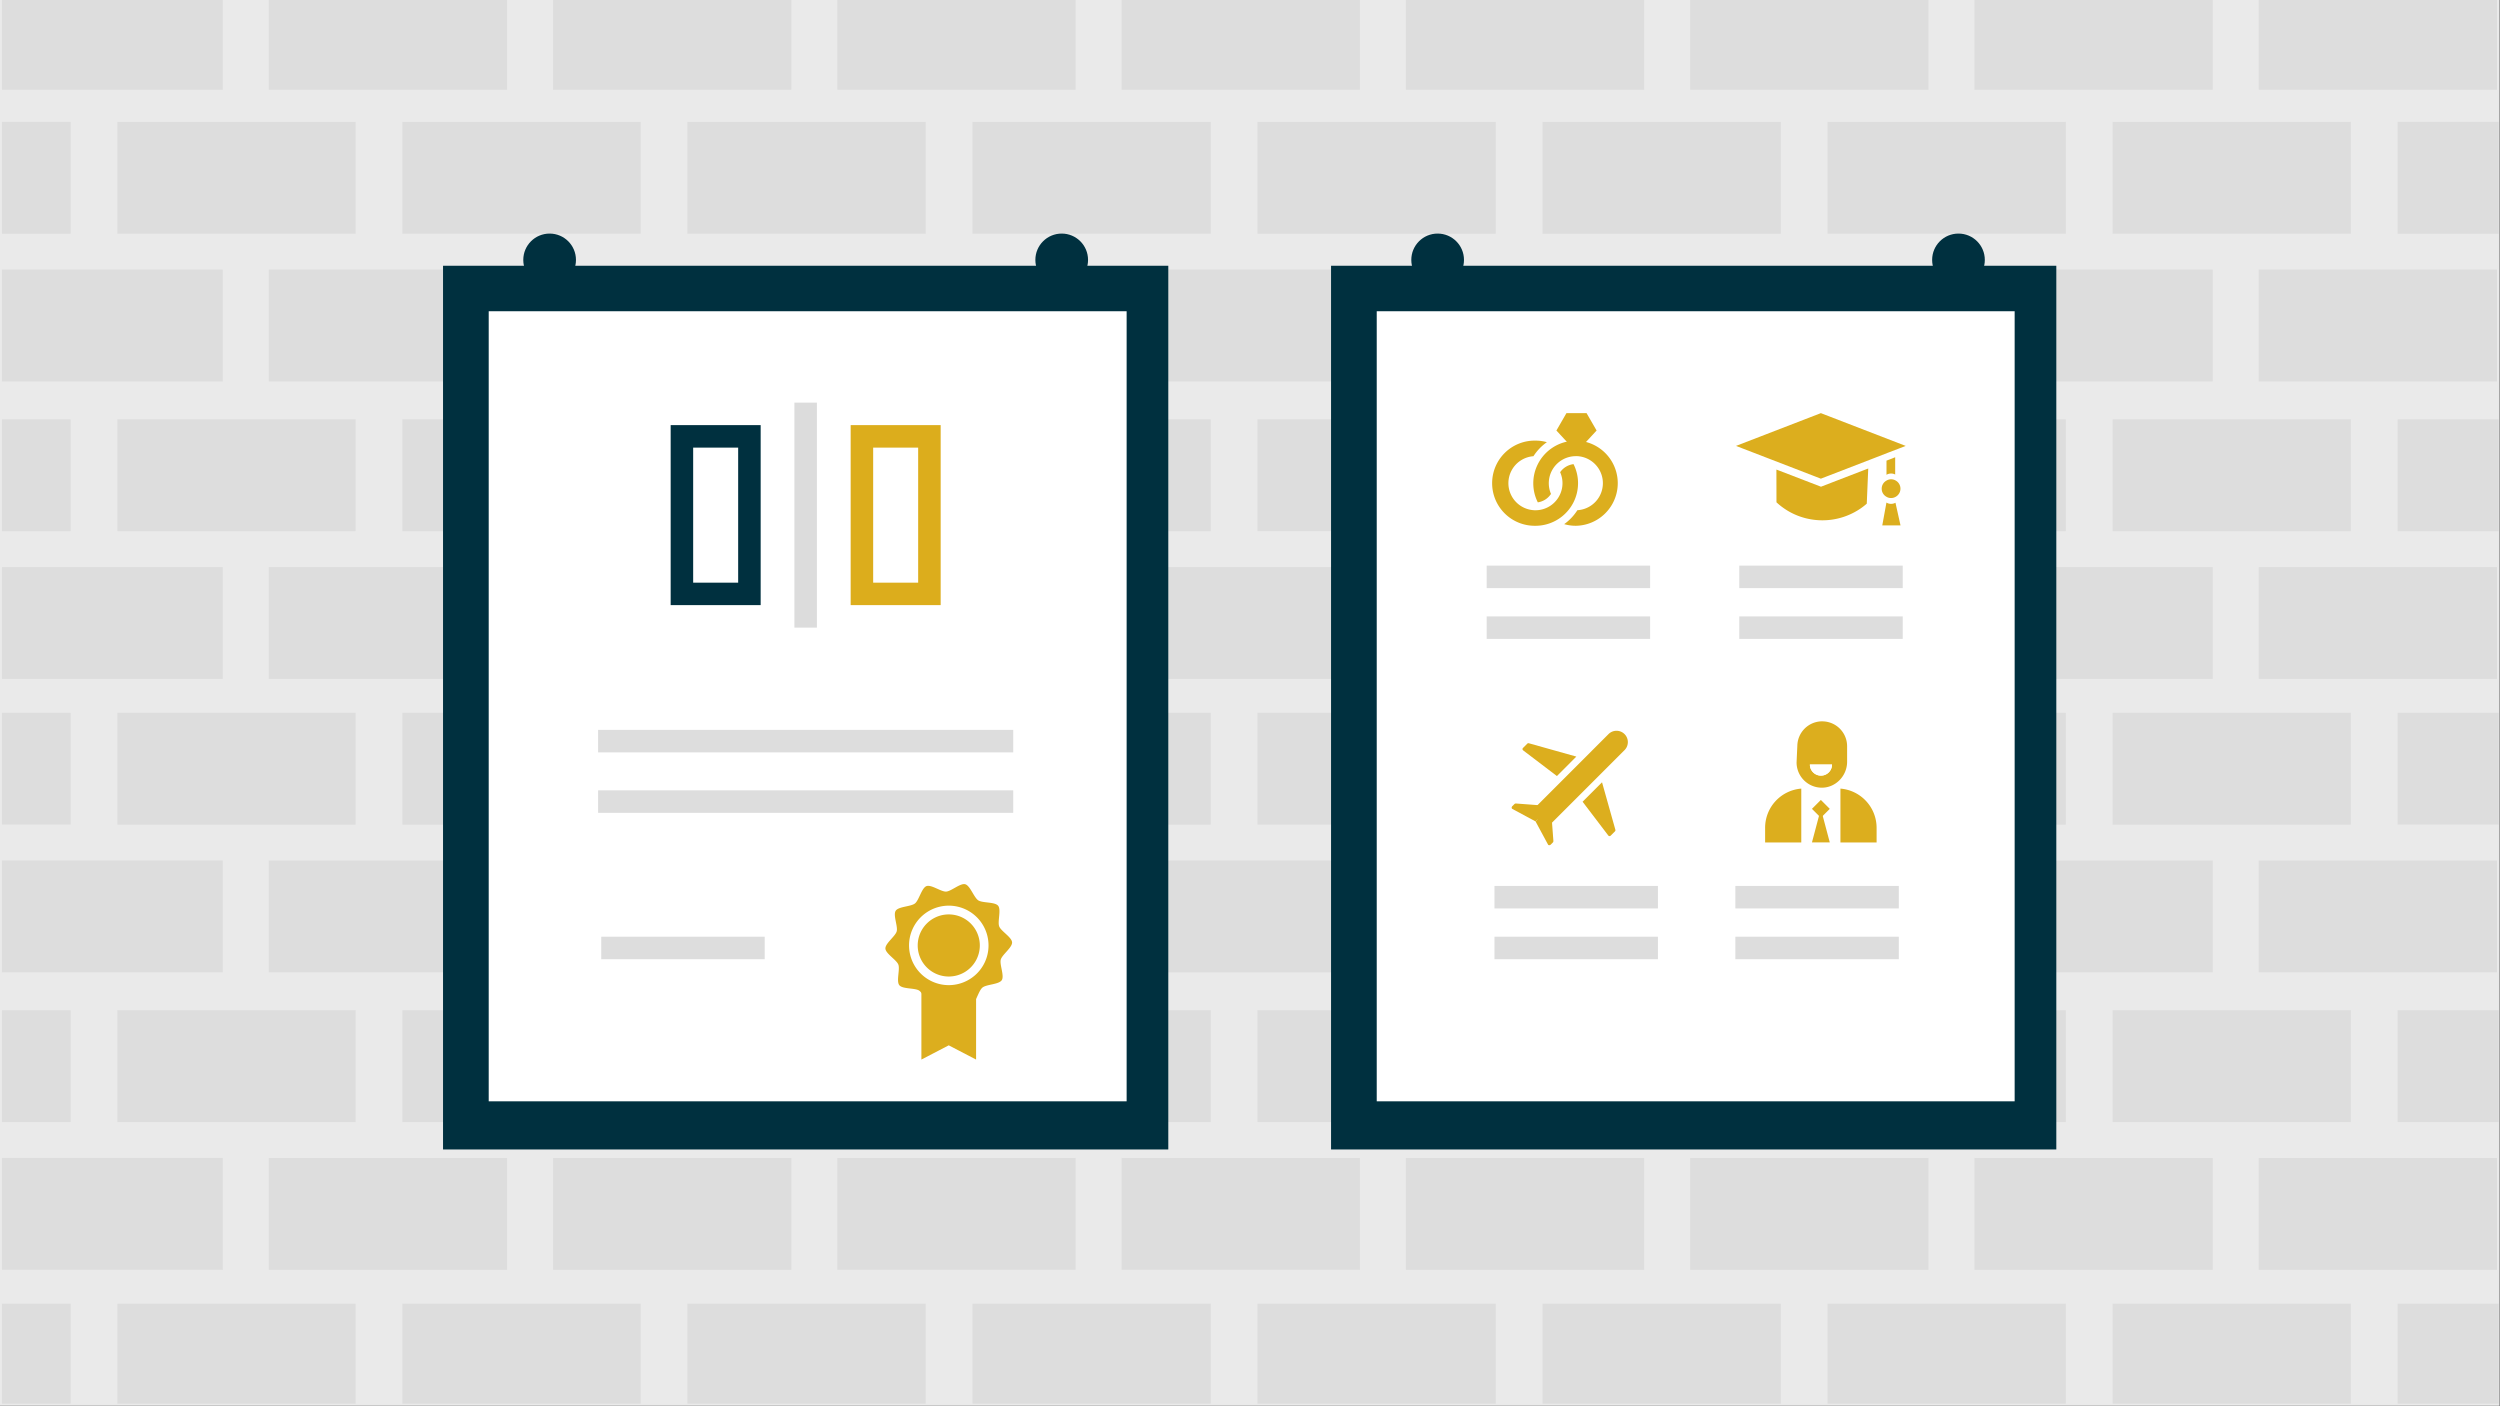 <svg id="Layer_1" data-name="Layer 1" xmlns="http://www.w3.org/2000/svg" xmlns:xlink="http://www.w3.org/1999/xlink" viewBox="0 0 1920 1080"><rect x="0" y="0" width="1920" height="1080" fill="#808080" stroke="none"/><defs><style>.cls-1{fill:none;}.cls-2{fill:#eaeaea;}.cls-3{clip-path:url(#clip-path);}.cls-4{fill:#ddd;}.cls-5{fill:#00303f;}.cls-6{fill:#fff;}.cls-7{fill:#dcae1e;}.cls-8{fill:#dcad1c;}.cls-9{fill:#dcdcdc;}</style><clipPath id="clip-path"><rect class="cls-1" x="1.5" y="-1.56" width="1917.51" height="1079.56"/></clipPath></defs><title>illustration04</title><rect class="cls-2" width="1919.5" height="1079.56"/><g class="cls-3"><rect class="cls-4" x="206.42" y="207.05" width="183.01" height="85.91"/><rect class="cls-4" x="-2.75" y="207.05" width="173.86" height="85.91"/><rect class="cls-4" x="-2.75" y="93.6" width="57" height="85.9"/><rect class="cls-4" x="309.04" y="93.6" width="183.01" height="85.91"/><rect class="cls-4" x="90.13" y="93.6" width="183.01" height="85.91"/><rect class="cls-4" x="1841.36" y="93.6" width="78.44" height="85.9"/><rect class="cls-4" x="1403.56" y="93.6" width="183.01" height="85.91"/><rect class="cls-4" x="1622.47" y="93.6" width="183.01" height="85.91"/><rect class="cls-4" x="965.74" y="93.6" width="183.03" height="85.9"/><rect class="cls-4" x="1184.66" y="93.6" width="183.01" height="85.9"/><rect class="cls-4" x="1079.72" y="207.05" width="183.01" height="85.91"/><rect class="cls-4" x="1298.04" y="207.05" width="183.01" height="85.91"/><rect class="cls-4" x="527.94" y="93.6" width="183.01" height="85.91"/><rect class="cls-4" x="746.85" y="93.6" width="183.01" height="85.91"/><rect class="cls-4" x="643.07" y="207.05" width="183.01" height="85.9"/><rect class="cls-4" x="861.4" y="207.05" width="183.01" height="85.9"/><rect class="cls-4" x="424.75" y="207.05" width="183.01" height="85.91"/><rect class="cls-4" x="1516.37" y="207.05" width="183.01" height="85.91"/><rect class="cls-4" x="1734.69" y="207.05" width="183.01" height="85.91"/><rect class="cls-4" x="206.42" y="435.5" width="183.01" height="85.91"/><rect class="cls-4" x="-2.75" y="435.5" width="173.86" height="85.91"/><rect class="cls-4" x="-2.75" y="322.05" width="57" height="85.9"/><rect class="cls-4" x="309.04" y="322.05" width="183.01" height="85.91"/><rect class="cls-4" x="90.13" y="322.05" width="183.01" height="85.91"/><rect class="cls-4" x="1841.36" y="322.05" width="78.44" height="85.9"/><rect class="cls-4" x="1403.56" y="322.05" width="183.01" height="85.91"/><rect class="cls-4" x="1622.47" y="322.05" width="183.01" height="85.91"/><rect class="cls-4" x="965.74" y="322.05" width="183.03" height="85.9"/><rect class="cls-4" x="1184.66" y="322.05" width="183.01" height="85.9"/><rect class="cls-4" x="1079.72" y="435.5" width="183.01" height="85.91"/><rect class="cls-4" x="1298.04" y="435.5" width="183.01" height="85.91"/><rect class="cls-4" x="527.94" y="322.05" width="183.01" height="85.91"/><rect class="cls-4" x="746.85" y="322.05" width="183.01" height="85.91"/><rect class="cls-4" x="643.07" y="435.5" width="183.01" height="85.9"/><rect class="cls-4" x="861.4" y="435.5" width="183.01" height="85.9"/><rect class="cls-4" x="424.75" y="435.5" width="183.01" height="85.91"/><rect class="cls-4" x="1516.37" y="435.5" width="183.01" height="85.91"/><rect class="cls-4" x="1734.69" y="435.5" width="183.01" height="85.91"/><rect class="cls-4" x="206.42" y="660.86" width="183.01" height="85.91"/><rect class="cls-4" x="-2.75" y="660.86" width="173.86" height="85.91"/><rect class="cls-4" x="-2.75" y="547.41" width="57" height="85.9"/><rect class="cls-4" x="309.04" y="547.41" width="183.01" height="85.91"/><rect class="cls-4" x="90.13" y="547.41" width="183.01" height="85.91"/><rect class="cls-4" x="1841.36" y="547.41" width="78.44" height="85.9"/><rect class="cls-4" x="1403.56" y="547.41" width="183.01" height="85.91"/><rect class="cls-4" x="1622.47" y="547.41" width="183.01" height="85.91"/><rect class="cls-4" x="965.74" y="547.41" width="183.03" height="85.9"/><rect class="cls-4" x="1184.66" y="547.41" width="183.01" height="85.9"/><rect class="cls-4" x="1079.72" y="660.86" width="183.01" height="85.91"/><rect class="cls-4" x="1298.04" y="660.86" width="183.01" height="85.91"/><rect class="cls-4" x="527.94" y="547.41" width="183.01" height="85.91"/><rect class="cls-4" x="746.85" y="547.41" width="183.01" height="85.91"/><rect class="cls-4" x="643.07" y="660.87" width="183.01" height="85.9"/><rect class="cls-4" x="861.4" y="660.87" width="183.01" height="85.9"/><rect class="cls-4" x="424.75" y="660.86" width="183.01" height="85.91"/><rect class="cls-4" x="1516.37" y="660.86" width="183.01" height="85.91"/><rect class="cls-4" x="1734.69" y="660.86" width="183.01" height="85.91"/><rect class="cls-4" x="206.42" y="889.31" width="183.01" height="85.91"/><rect class="cls-4" x="-2.75" y="889.31" width="173.86" height="85.91"/><rect class="cls-4" x="-2.75" y="775.86" width="57" height="85.9"/><rect class="cls-4" x="309.04" y="775.86" width="183.01" height="85.91"/><rect class="cls-4" x="90.13" y="775.86" width="183.01" height="85.91"/><rect class="cls-4" x="1841.36" y="775.86" width="78.44" height="85.9"/><rect class="cls-4" x="1403.56" y="775.86" width="183.01" height="85.91"/><rect class="cls-4" x="1622.47" y="775.86" width="183.01" height="85.91"/><rect class="cls-4" x="965.74" y="775.86" width="183.03" height="85.9"/><rect class="cls-4" x="1184.66" y="775.86" width="183.01" height="85.9"/><rect class="cls-4" x="1079.72" y="889.31" width="183.01" height="85.91"/><rect class="cls-4" x="1298.04" y="889.31" width="183.01" height="85.91"/><rect class="cls-4" x="527.94" y="775.86" width="183.01" height="85.91"/><rect class="cls-4" x="746.85" y="775.86" width="183.01" height="85.91"/><rect class="cls-4" x="643.07" y="889.31" width="183.01" height="85.9"/><rect class="cls-4" x="861.4" y="889.31" width="183.01" height="85.9"/><rect class="cls-4" x="424.75" y="889.31" width="183.01" height="85.91"/><rect class="cls-4" x="1516.37" y="889.31" width="183.01" height="85.91"/><rect class="cls-4" x="1734.69" y="889.31" width="183.01" height="85.91"/><rect class="cls-4" x="-2.75" y="1001.23" width="57" height="85.9"/><rect class="cls-4" x="309.04" y="1001.22" width="183.01" height="85.91"/><rect class="cls-4" x="90.13" y="1001.22" width="183.01" height="85.91"/><rect class="cls-4" x="1841.36" y="1001.23" width="78.44" height="85.9"/><rect class="cls-4" x="1403.56" y="1001.22" width="183.01" height="85.91"/><rect class="cls-4" x="1622.47" y="1001.22" width="183.01" height="85.91"/><rect class="cls-4" x="965.74" y="1001.23" width="183.03" height="85.9"/><rect class="cls-4" x="1184.66" y="1001.23" width="183.01" height="85.9"/><rect class="cls-4" x="527.94" y="1001.22" width="183.01" height="85.91"/><rect class="cls-4" x="746.85" y="1001.22" width="183.01" height="85.91"/><rect class="cls-4" x="206.42" y="-16.97" width="183.01" height="85.91"/><rect class="cls-4" x="-2.75" y="-16.97" width="173.86" height="85.91"/><rect class="cls-4" x="1079.72" y="-16.97" width="183.01" height="85.91"/><rect class="cls-4" x="1298.04" y="-16.97" width="183.01" height="85.91"/><rect class="cls-4" x="643.07" y="-16.97" width="183.01" height="85.9"/><rect class="cls-4" x="861.4" y="-16.97" width="183.01" height="85.9"/><rect class="cls-4" x="424.75" y="-16.97" width="183.01" height="85.91"/><rect class="cls-4" x="1516.37" y="-16.97" width="183.01" height="85.91"/><rect class="cls-4" x="1734.69" y="-16.97" width="183.01" height="85.91"/></g><rect class="cls-5" x="1022.25" y="204.1" width="557" height="678.69"/><rect class="cls-6" x="1057.33" y="239.03" width="489.92" height="606.78"/><circle class="cls-5" cx="1104.11" cy="199.61" r="20.23"/><circle class="cls-5" cx="1504.11" cy="199.61" r="20.23"/><rect class="cls-5" x="340.25" y="204.1" width="557" height="678.69"/><rect class="cls-6" x="375.33" y="239.03" width="489.92" height="606.78"/><circle class="cls-5" cx="422.11" cy="199.61" r="20.23"/><circle class="cls-5" cx="815.39" cy="199.61" r="20.23"/><path class="cls-7" d="M728.63,758.43a32.13,32.13,0,0,0,21-7.75v63.06l-21-10.93-21,10.93V750.68A32.15,32.15,0,0,0,728.63,758.43Z"/><path class="cls-7" d="M752.5,726.12a23.85,23.85,0,0,1-47.7,0,23.85,23.85,0,1,1,47.7,0Z"/><path class="cls-7" d="M768.59,737c1-3.81,8.88-9.29,8.69-13.25s-8.54-8.61-9.91-12.31,1.68-12.72-.8-15.81-11.92-2-15.24-4.15-6.17-11.12-9.9-12.34-10.86,5.41-14.82,5.6S715,679,711.38,680.6s-5.6,10.78-8.69,13.25-12.61,2.29-14.78,5.6,1.79,12,.76,15.81-8.87,9.3-8.68,13.22,8.53,8.65,9.94,12.34-1.72,12.73.76,15.81,12,2,15.24,4.15a4.91,4.91,0,0,1,.84.73c3,3,5.6,10.62,9.1,11.61,3.81,1,10.82-5.44,14.78-5.63s11.58,5.56,15.28,4.15c1.86-.72,3.27-3.43,4.57-6.29s2.55-5.71,4.07-6.93c3.09-2.48,12.61-2.32,14.78-5.64S767.56,740.82,768.59,737Zm-20.14,12.31a30.52,30.52,0,1,1,10.74-23.2A30.38,30.38,0,0,1,748.45,749.32Z"/><rect class="cls-4" x="459.34" y="606.98" width="318.82" height="17.28"/><rect class="cls-4" x="459.34" y="560.55" width="318.82" height="17.28"/><rect class="cls-4" x="461.76" y="719.4" width="125.53" height="17.28"/><path class="cls-5" d="M566.91,326.49H515.07V464.73h69.12V326.49Zm0,121H532.35V343.77h34.56Z"/><path class="cls-8" d="M705.15,326.49H653.31V464.73h69.12V326.49Zm0,121H670.59V343.77h34.56Z"/><rect class="cls-9" x="610.11" y="309.21" width="17.28" height="172.8"/><path class="cls-7" d="M1167.66,588.22h85a8.7,8.7,0,0,1,8.7,8.7v0a8.7,8.7,0,0,1-8.7,8.7h-85a0,0,0,0,1,0,0v-17.4A0,0,0,0,1,1167.66,588.22Z" transform="translate(-66.36 1033.62) rotate(-45)"/><path class="cls-7" d="M1210.63,581.06,1195.7,596l-25.92-19.72a1.22,1.22,0,0,1-.13-1.85l3.29-3.29a1.24,1.24,0,0,1,1.21-.32Z"/><path class="cls-7" d="M1240.29,638.48l-3.29,3.29a1.23,1.23,0,0,1-1.85-.12l-19.72-25.92,14.93-14.93,10.25,36.47A1.23,1.23,0,0,1,1240.29,638.48Z"/><path class="cls-7" d="M1163,617.6l-1.51,1.51c-.71.71-.71,1.76,0,2.14l17.76,9.58L1191,619.09l-26.7-2A1.66,1.66,0,0,0,1163,617.6Z"/><path class="cls-7" d="M1192.52,647.09l-1.5,1.51c-.72.71-1.77.71-2.15,0l-9.58-17.76L1191,619.1l2,26.7A1.66,1.66,0,0,1,1192.52,647.09Z"/><polygon class="cls-7" points="1333.25 342.46 1359.13 352.44 1360.22 352.86 1394.37 366.05 1398.42 367.62 1405.56 364.87 1436.63 352.87 1440.01 351.56 1450.87 347.34 1457.53 344.8 1463.58 342.46 1398.42 317.29 1333.25 342.46"/><path class="cls-7" d="M1448.83,353.77v10.87a6.86,6.86,0,0,1,6.67-.22V351.17Z"/><path class="cls-7" d="M1445.15,375.31a7,7,0,0,0,3.6,6.18,6.61,6.61,0,0,0,3.6,1,7,7,0,0,0,3.33-.84,7.16,7.16,0,0,0-.18-12.81,6.84,6.84,0,0,0-3.15-.75,6.64,6.64,0,0,0-3.51,1A7,7,0,0,0,1445.15,375.31Z"/><path class="cls-7" d="M1445.59,403.49h14l-3.87-17.38a7,7,0,0,1-3.33.85,6.61,6.61,0,0,1-3.6-1Z"/><path class="cls-7" d="M1364.33,385.78a51.56,51.56,0,0,0,5.72,4.59,50.88,50.88,0,0,0,14.28,6.94,45.69,45.69,0,0,0,4.43,1.14,51.73,51.73,0,0,0,35.33-5,50.71,50.71,0,0,0,9.59-6.63l1.13-27-3,1.13-21.8,8.41-11.48,4.44-8.63-3.32L1365.28,361l-1-.37Z"/><path class="cls-7" d="M1208.44,356.46a14.75,14.75,0,0,0-10.25,6.19,20.55,20.55,0,0,1,1.8,8.45,20.29,20.29,0,0,1-1.85,8.53,20.74,20.74,0,0,1-18.93,12.25c-.53,0-1.06,0-1.59-.07a20.78,20.78,0,0,1,.07-41.44A39,39,0,0,1,1188,339.59a32,32,0,0,0-8.76-1.2,32.71,32.71,0,1,0,0,65.41,32,32,0,0,0,8.64-1.17,32.75,32.75,0,0,0,20.53-16.78,32.6,32.6,0,0,0,.06-29.39Z"/><path class="cls-7" d="M1210.29,338.44a32.4,32.4,0,0,0-9,1.26,32.76,32.76,0,0,0-20.25,16.81,32.58,32.58,0,0,0,0,29.3,14.73,14.73,0,0,0,10.12-6.48,20.79,20.79,0,0,1,19.1-29l1.17,0a20.79,20.79,0,0,1,0,41.51,38.57,38.57,0,0,1-10.14,10.7,32,32,0,0,0,9,1.26,32.72,32.72,0,0,0,0-65.43Z"/><polygon class="cls-7" points="1218.47 317.27 1203.04 317.27 1195.32 330.64 1210.76 347.35 1226.19 330.64 1218.47 317.27"/><rect class="cls-4" x="1141.76" y="434.4" width="125.53" height="17.28"/><rect class="cls-4" x="1335.76" y="434.4" width="125.53" height="17.28"/><rect class="cls-4" x="1141.76" y="473.4" width="125.53" height="17.28"/><rect class="cls-4" x="1335.76" y="473.4" width="125.53" height="17.28"/><rect class="cls-4" x="1147.76" y="680.4" width="125.53" height="17.28"/><rect class="cls-4" x="1147.76" y="719.4" width="125.53" height="17.28"/><rect class="cls-4" x="1332.76" y="680.4" width="125.53" height="17.28"/><rect class="cls-4" x="1332.76" y="719.4" width="125.53" height="17.28"/><path class="cls-7" d="M1383.38,605.65V647h-27.77V635.75A30.17,30.17,0,0,1,1383.38,605.65Z"/><path class="cls-7" d="M1441.23,635.75V647h-27.78V605.65A30.23,30.23,0,0,1,1441.23,635.75Z"/><path class="cls-7" d="M1399.47,554l-.93,0a19.12,19.12,0,0,0-18.17,18.24l-.6,13.32a19.4,19.4,0,0,0,19,19.38c10.89.23,19.81-9,19.81-19.89v-12A19.12,19.12,0,0,0,1399.47,554Zm-1,41.67a8.49,8.49,0,0,1-8.49-8.49h17A8.49,8.49,0,0,1,1398.5,595.67Z"/><path class="cls-6" d="M1407,587.18a8.49,8.49,0,1,1-17,0Z"/><rect class="cls-7" x="1393.58" y="616.36" width="9.68" height="9.68" transform="translate(-29.67 1170.78) rotate(-45)"/><polygon class="cls-7" points="1405.27 646.97 1391.58 646.97 1398.42 621.2 1405.27 646.97"/></svg>